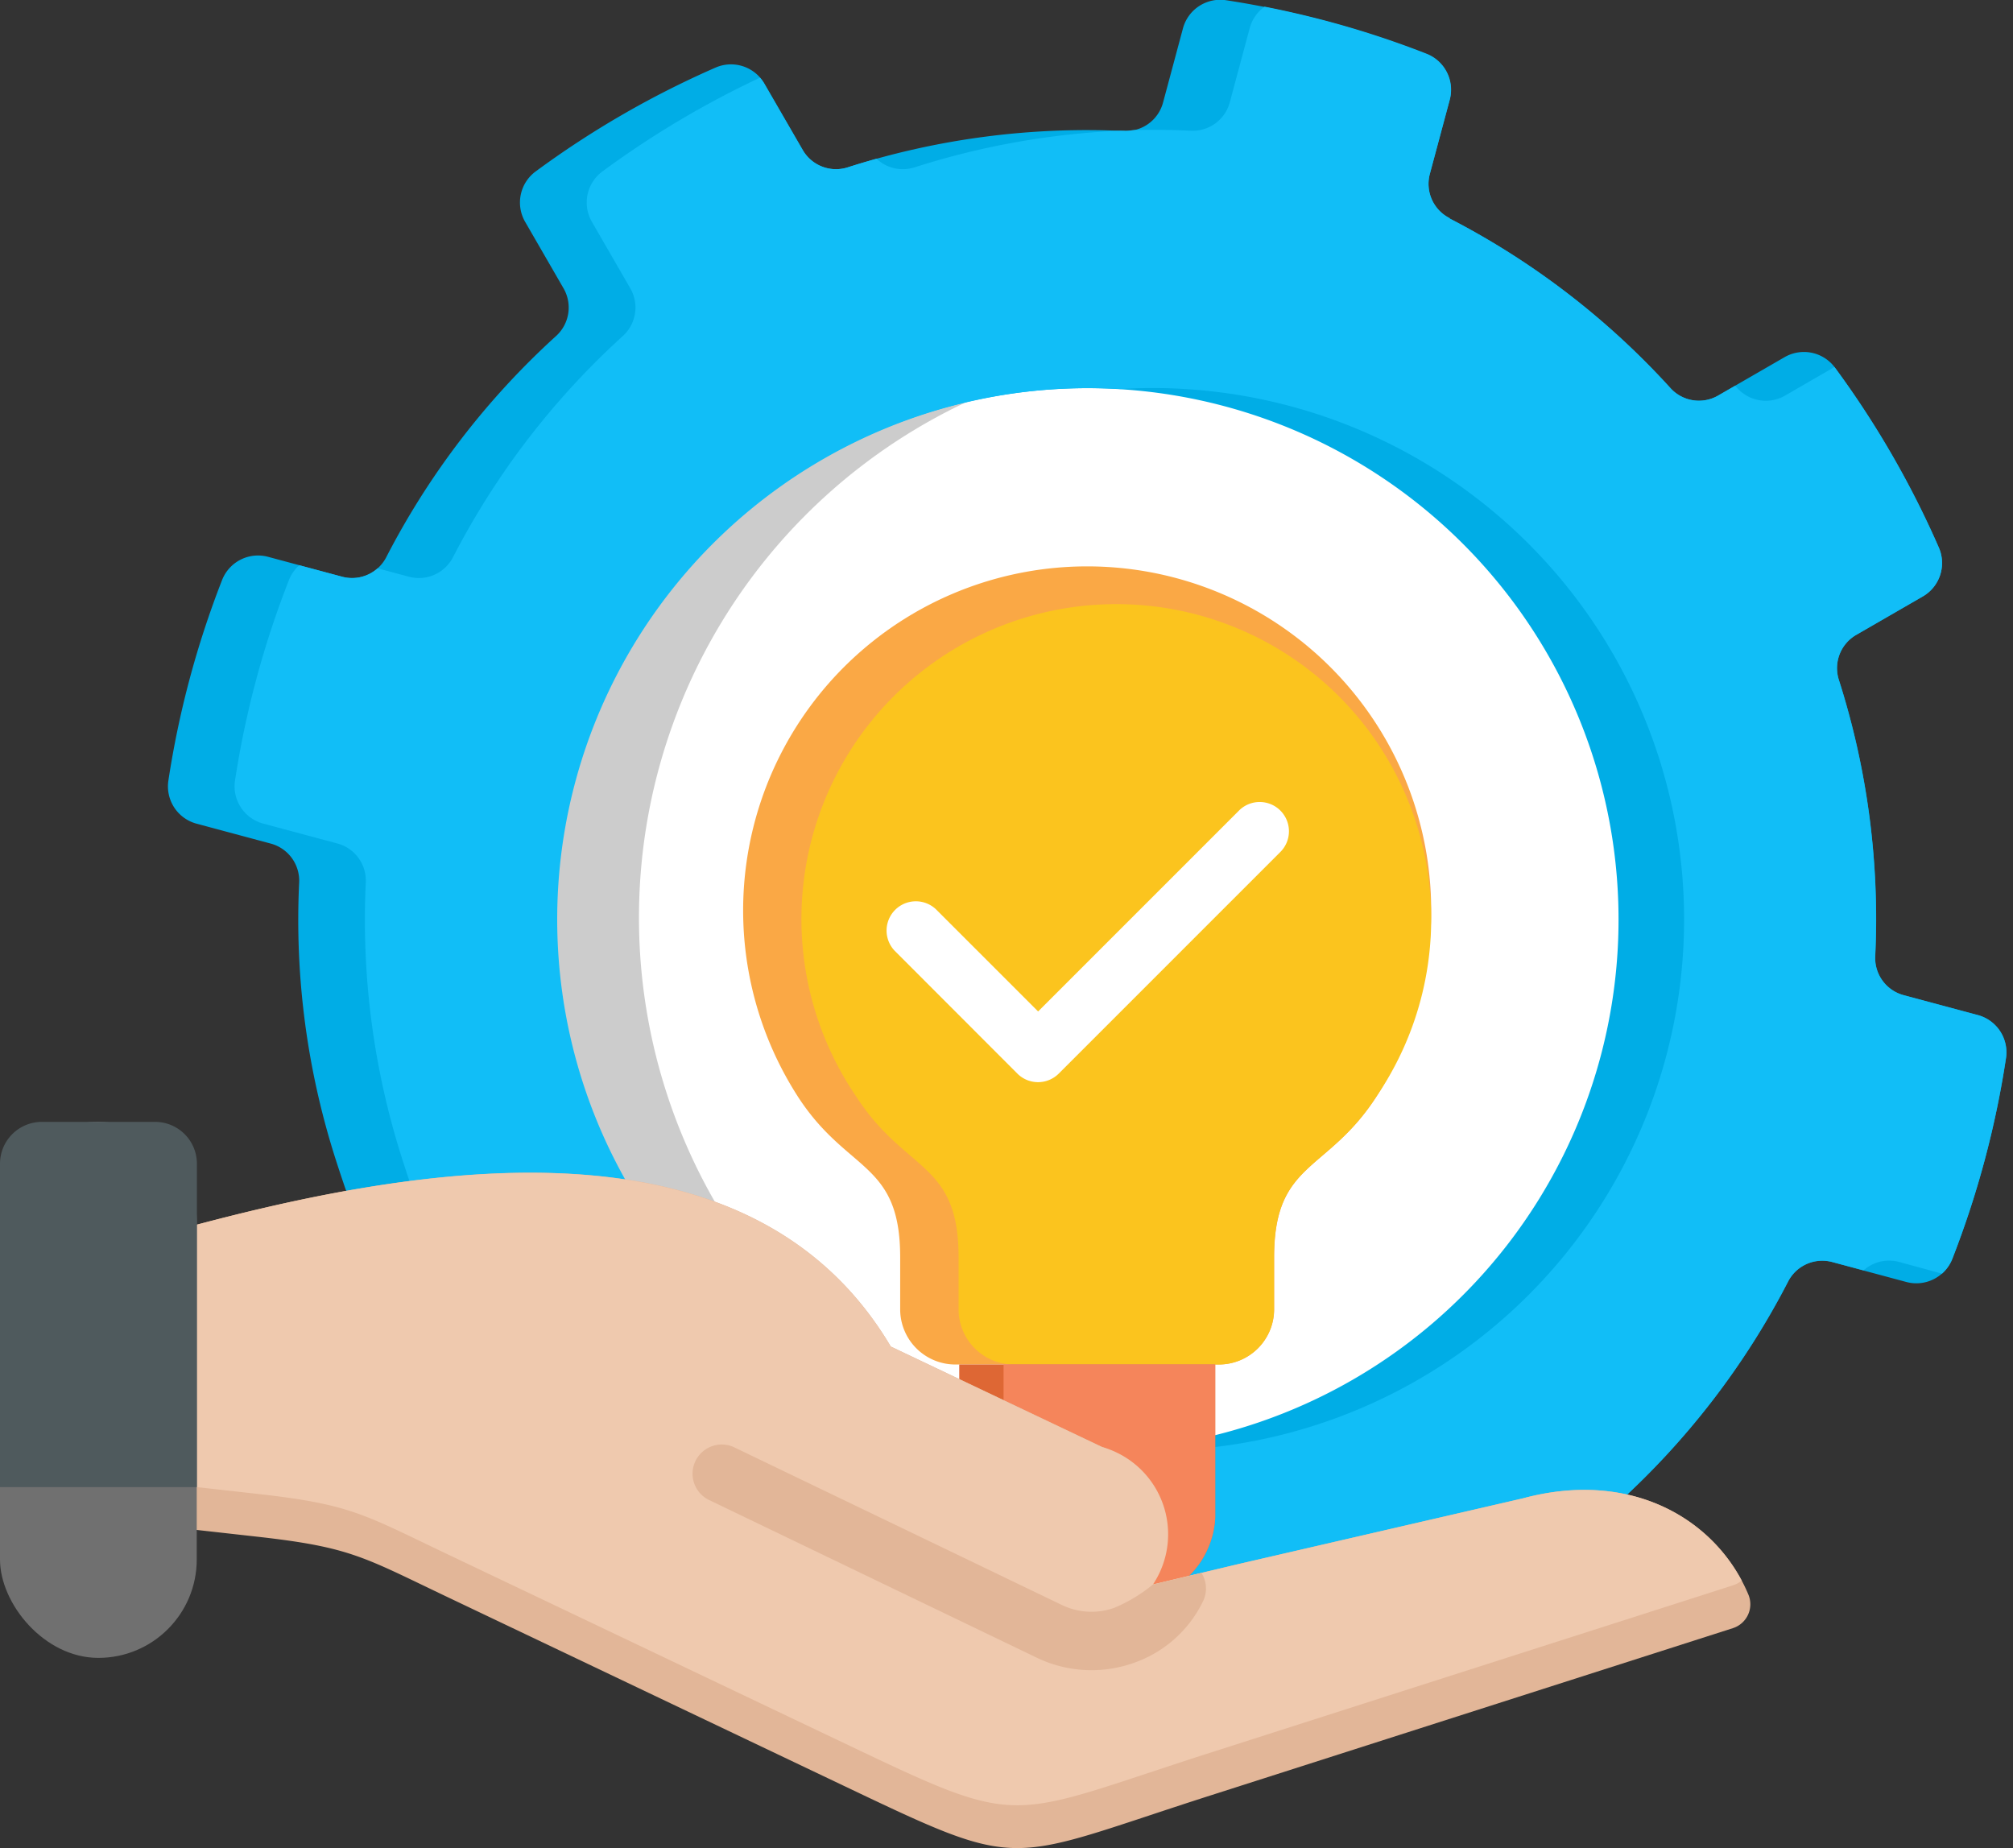 <svg xmlns="http://www.w3.org/2000/svg" xmlns:xlink="http://www.w3.org/1999/xlink" width="61" height="56" viewBox="0 0 61 56">
  <rect x="0" y="0" width="61" height="56" fill="#333333" stroke="none"/>
  <defs>
    <clipPath id="clip-Offer_Customized_Solutions">
      <rect width="61" height="56"/>
    </clipPath>
  </defs>
  <g id="Offer_Customized_Solutions" data-name="Offer Customized Solutions" clip-path="url(#clip-Offer_Customized_Solutions)">
    <g id="solution_18537445" transform="translate(-16 -34.966)">
      <circle id="Ellipse_43" data-name="Ellipse 43" cx="17.261" cy="17.261" r="17.261" transform="translate(24.532 62.776) rotate(-45)" fill="#ccc"/>
      <g id="Group_1705" data-name="Group 1705" transform="translate(21.087 34.966)">
        <path id="Path_28783" data-name="Path 28783" d="M184.244,119a17.262,17.262,0,0,1,0,34.327,17.262,17.262,0,0,1,0-34.327Z" transform="translate(-154.548 -108.356)" fill="#fff" fill-rule="evenodd"/>
        <path id="Path_28784" data-name="Path 28784" d="M95,41.586a23.764,23.764,0,0,1,6.688,5.135,1.163,1.163,0,0,0,1.455.227l2.005-1.158a1.17,1.17,0,0,1,1.532.32,28.326,28.326,0,0,1,3.143,5.444,1.17,1.17,0,0,1-.489,1.487L107.33,54.2a1.164,1.164,0,0,0-.531,1.374,23.766,23.766,0,0,1,1.1,8.359,1.164,1.164,0,0,0,.869,1.19l2.236.6a1.17,1.17,0,0,1,.857,1.31,28.428,28.428,0,0,1-1.627,6.072,1.17,1.17,0,0,1-1.4.706l-2.235-.6a1.164,1.164,0,0,0-1.347.6,23.767,23.767,0,0,1-5.136,6.688C88.966,90.647,68.478,92.751,61.237,70.076a23.765,23.765,0,0,1-1.1-8.36,1.164,1.164,0,0,0-.869-1.19l-2.236-.6a1.17,1.17,0,0,1-.857-1.31A28.432,28.432,0,0,1,57.8,52.547a1.17,1.17,0,0,1,1.4-.707l2.235.6a1.164,1.164,0,0,0,1.347-.6,23.767,23.767,0,0,1,5.136-6.688,1.164,1.164,0,0,0,.227-1.456l-1.158-2.005a1.17,1.17,0,0,1,.32-1.532,28.317,28.317,0,0,1,5.444-3.143,1.17,1.17,0,0,1,1.487.488l1.157,2a1.164,1.164,0,0,0,1.374.531,23.765,23.765,0,0,1,8.36-1.1,1.164,1.164,0,0,0,1.189-.869l.6-2.236a1.17,1.17,0,0,1,1.31-.857A28.422,28.422,0,0,1,94.3,36.607,1.17,1.17,0,0,1,95,38l-.6,2.236a1.164,1.164,0,0,0,.6,1.347Zm-19.032,7.3a16.1,16.1,0,1,0,21.994,5.893,16.1,16.1,0,0,0-21.994-5.893Z" transform="translate(-56.159 -34.966)" fill="#00ade6" fill-rule="evenodd"/>
        <path id="Path_28785" data-name="Path 28785" d="M108.974,43.08a23.764,23.764,0,0,1,6.688,5.135,1.163,1.163,0,0,0,1.455.227l.51-.294.062.068a1.163,1.163,0,0,0,1.455.227l1.492-.862.018.024a28.326,28.326,0,0,1,3.143,5.444,1.17,1.17,0,0,1-.489,1.487L121.3,55.694a1.164,1.164,0,0,0-.531,1.374,23.765,23.765,0,0,1,1.1,8.359,1.164,1.164,0,0,0,.869,1.19l2.236.6a1.17,1.17,0,0,1,.857,1.31A28.429,28.429,0,0,1,124.21,74.6a1.176,1.176,0,0,1-.315.453L122.6,74.7a1.163,1.163,0,0,0-1.083.253l-.944-.253a1.164,1.164,0,0,0-1.347.6,23.767,23.767,0,0,1-5.136,6.688,27.745,27.745,0,0,1-16.96,7.277c-8.128-.379-15.966-5.384-19.9-17.7a23.766,23.766,0,0,1-1.1-8.36,1.164,1.164,0,0,0-.869-1.189l-2.236-.6a1.17,1.17,0,0,1-.857-1.31A28.433,28.433,0,0,1,73.8,54.04a1.176,1.176,0,0,1,.315-.453l1.29.346a1.163,1.163,0,0,0,1.083-.253l.944.253a1.164,1.164,0,0,0,1.347-.6,23.767,23.767,0,0,1,5.136-6.688,1.164,1.164,0,0,0,.227-1.456l-1.158-2.005a1.17,1.17,0,0,1,.32-1.532,28.323,28.323,0,0,1,4.773-2.839,1.2,1.2,0,0,1,.131.184l1.157,2a1.164,1.164,0,0,0,1.374.531q.431-.138.868-.259a1.162,1.162,0,0,0,1.159.259,23.8,23.8,0,0,1,6.223-1.108l.11,0a1.206,1.206,0,0,0,.274-.018q.872-.023,1.753.018a1.164,1.164,0,0,0,1.189-.869l.6-2.236a1.171,1.171,0,0,1,.453-.654q.956.187,1.912.442a28.374,28.374,0,0,1,2.991.982,1.17,1.17,0,0,1,.706,1.4l-.6,2.236a1.164,1.164,0,0,0,.6,1.347Zm-9.982,5.168a16.1,16.1,0,1,0,.026,32.141,16.1,16.1,0,1,0-.026-32.141Z" transform="translate(-70.133 -36.459)" fill="#11bef7" fill-rule="evenodd"/>
        <path id="Path_28786" data-name="Path 28786" d="M204.211,194.623h-4a1.673,1.673,0,0,1-1.668-1.668V191.37c0-2.913-1.6-2.546-3.1-4.865a10.425,10.425,0,1,1,17.533,0c-1.5,2.319-3.1,1.952-3.1,4.865v1.584a1.673,1.673,0,0,1-1.668,1.668Z" transform="translate(-176.352 -153.276)" fill="#faa845" fill-rule="evenodd"/>
        <path id="Path_28787" data-name="Path 28787" d="M216.437,194.884h-2.23a1.673,1.673,0,0,1-1.668-1.668v-1.584c0-2.913-1.6-2.546-3.1-4.865a9.542,9.542,0,1,1,15.759,0c-1.5,2.319-3.1,1.952-3.1,4.865v1.584a1.673,1.673,0,0,1-1.668,1.668Z" transform="translate(-188.578 -153.537)" fill="#fbc41e" fill-rule="evenodd"/>
        <path id="Path_28788" data-name="Path 28788" d="M253.218,361.359v4.65a2.676,2.676,0,0,1-2.793,2.523h-2.17a2.676,2.676,0,0,1-2.793-2.523v-4.65Z" transform="translate(-221.481 -320.012)" fill="#de6734" fill-rule="evenodd"/>
        <path id="Path_28789" data-name="Path 28789" d="M262.476,361.359v4.65a2.676,2.676,0,0,1-2.793,2.523h-.828a2.676,2.676,0,0,1-2.793-2.523v-4.65Z" transform="translate(-230.738 -320.012)" fill="#f5855b" fill-rule="evenodd"/>
        <path id="Path_28790" data-name="Path 28790" d="M228.216,231.43a.887.887,0,0,1,1.254-1.254l3.094,3.094,6.071-6.071a.887.887,0,1,1,1.254,1.254l-6.7,6.7a.887.887,0,0,1-1.254,0Z" transform="translate(-206.193 -202.621)" fill="#fff" fill-rule="evenodd"/>
        <path id="Path_28791" data-name="Path 28791" d="M56.368,317.346v8.919l2.683.3c2.846.318,3.216.617,5.8,1.846l11.983,5.707c5.509,2.623,4.822,2.3,11.1.288l15.833-5.07a.76.76,0,0,0,.469-1.018c-.945-2.255-3.515-3.808-6.828-2.917l-8.656,2-2.559.61a2.614,2.614,0,0,1-.806-1.667c0-.916.788-1.992-.738-2.5l-6.4-3.042c-4.393-7.409-14.786-5.422-21.876-3.464Z" transform="translate(-56.342 -280)" fill="#e2b698" fill-rule="evenodd"/>
        <path id="Path_28792" data-name="Path 28792" d="M56.367,317.348v7.621l2.683.3c2.846.318,3.216.617,5.8,1.846l11.983,5.707c5.509,2.624,4.822,2.3,11.1.289l15.833-5.07a.756.756,0,0,0,.266-.146c-1.077-2.018-3.526-3.323-6.625-2.49l-8.656,2-2.559.61a2.747,2.747,0,0,0-1.544-4.166l-6.4-3.042c-4.393-7.409-14.786-5.422-21.876-3.464Z" transform="translate(-56.341 -280.002)" fill="#efc9ae" fill-rule="evenodd"/>
        <path id="Path_28793" data-name="Path 28793" d="M196.926,384.327l-1.477.352a4.619,4.619,0,0,1-1.184.71,2.06,2.06,0,0,1-1.547-.082l-9.976-4.8a.885.885,0,0,0-.755,1.6l9.976,4.8a3.822,3.822,0,0,0,2.87.158,3.667,3.667,0,0,0,2.144-1.891.884.884,0,0,0-.051-.848Z" transform="translate(-165.604 -336.662)" fill="#e2b698" fill-rule="evenodd"/>
      </g>
      <rect id="Rectangle_1009" data-name="Rectangle 1009" width="5.962" height="16.246" rx="2.981" transform="translate(16 68.957)" fill="#707070"/>
      <path id="Path_28794" data-name="Path 28794" d="M16,314.364v-9.8a1.269,1.269,0,0,1,1.267-1.267H20.7a1.269,1.269,0,0,1,1.267,1.267v9.8Z" transform="translate(0 -234.336)" fill="#4f5a5d" fill-rule="evenodd"/>
    </g>
  </g>
</svg>
